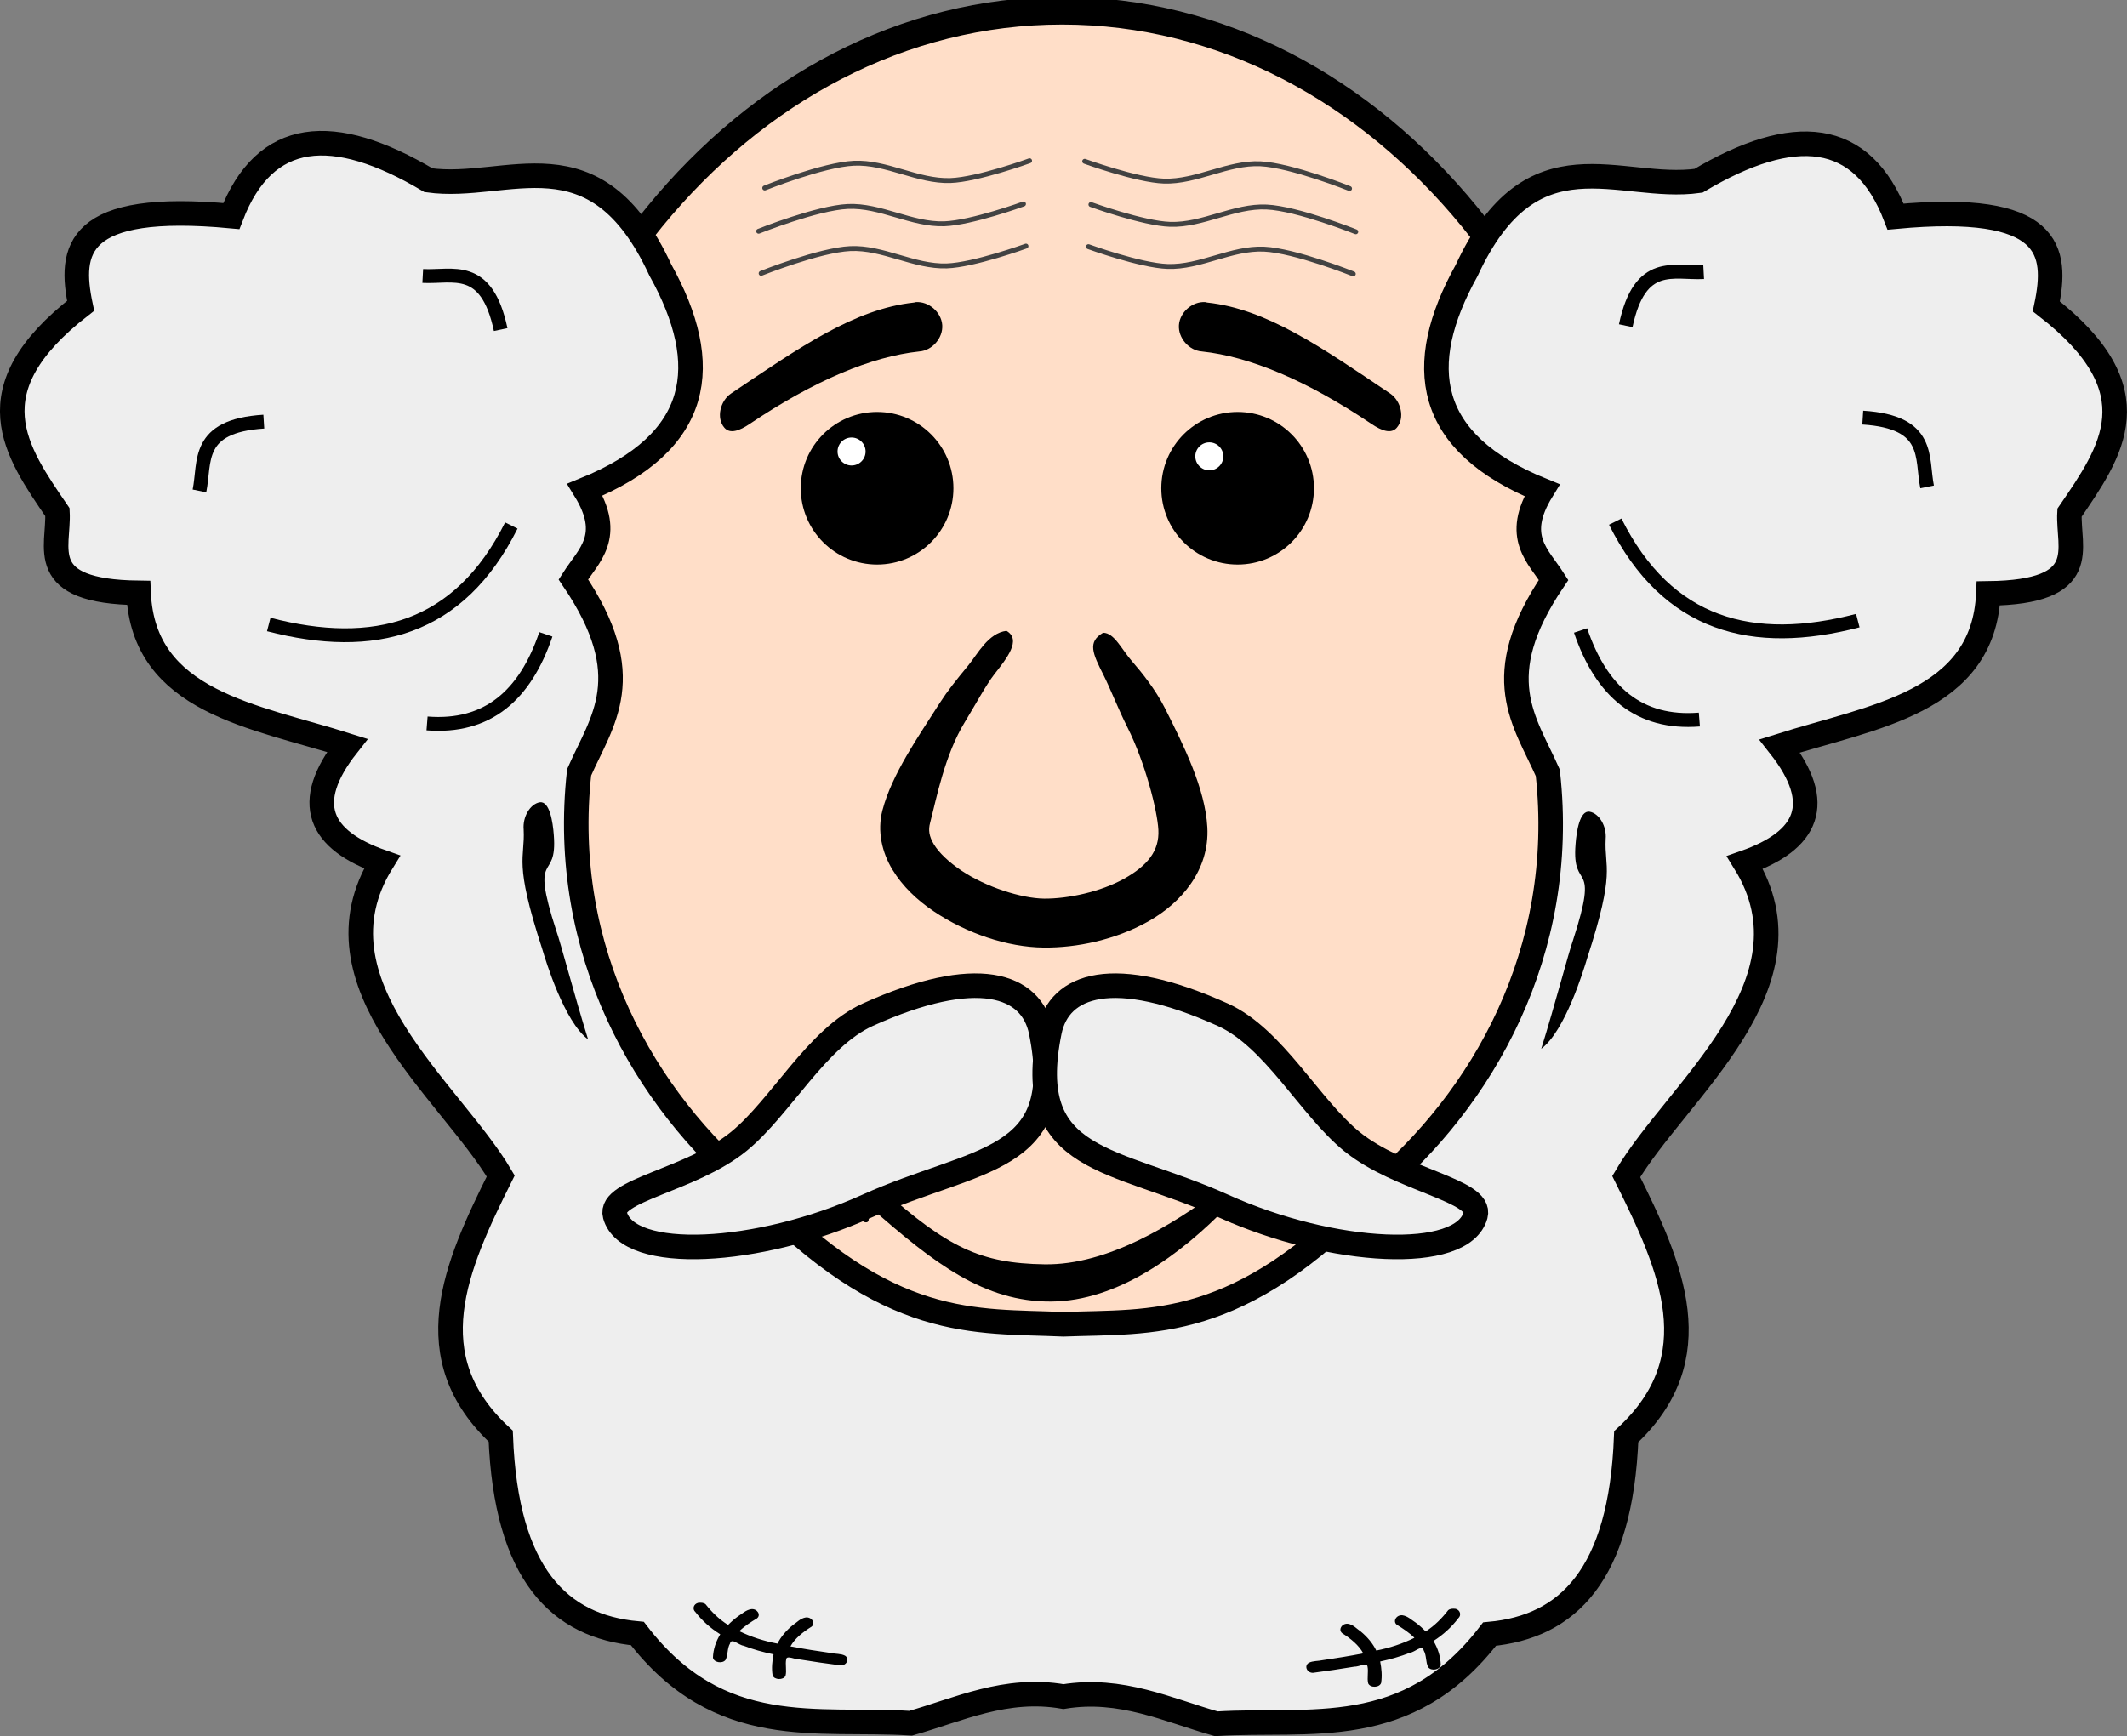 <?xml version="1.0" encoding="UTF-8" standalone="no"?>
<!-- Created with Inkscape (http://www.inkscape.org/) -->
<svg
    xmlns:inkscape="http://www.inkscape.org/namespaces/inkscape"
    xmlns:rdf="http://www.w3.org/1999/02/22-rdf-syntax-ns#"
    xmlns="http://www.w3.org/2000/svg"
    xmlns:cc="http://creativecommons.org/ns#"
    xmlns:dc="http://purl.org/dc/elements/1.1/"
    xmlns:sodipodi="http://sodipodi.sourceforge.net/DTD/sodipodi-0.dtd"
    id="svg2"
    sodipodi:docname="_svgclean2.svg"
    viewBox="0 0 153.45 125.28"
    version="1.1"
    inkscape:version="0.48.3.1 r9886"
  >
  <rect x="0" y="0" width="153.45" height="125.28" fill="#808080" stroke="none"/>
  <sodipodi:namedview
      id="base"
      fit-margin-left="0"
      inkscape:zoom="3.959798"
      borderopacity="1.0"
      inkscape:current-layer="layer1"
      inkscape:cx="69.89556"
      inkscape:cy="-869.93589"
      inkscape:window-maximized="0"
      showgrid="false"
      fit-margin-right="0"
      units="mm"
      inkscape:document-units="mm"
      bordercolor="#666666"
      inkscape:window-x="266"
      inkscape:window-y="169"
      fit-margin-bottom="0"
      inkscape:window-width="1024"
      inkscape:pageopacity="0.0"
      inkscape:pageshadow="2"
      pagecolor="#ffffff"
      inkscape:window-height="768"
      fit-margin-top="0"
  />
  <g
      id="layer1"
      inkscape:label="Ebene 1"
      inkscape:groupmode="layer"
      transform="translate(-108.83 -408.01)"
    >
    <g
        id="g3026"
      >
      <path
          id="path2985"
          sodipodi:rx="39.14341"
          sodipodi:ry="37.628181"
          style="color:#000000;stroke:#000000;stroke-width:1.48;fill:#ffdec8"
          sodipodi:type="arc"
          d="m222.74 445.51c0 20.781-17.525 37.628-39.143 37.628s-39.143-16.847-39.143-37.628 17.525-37.628 39.143-37.628 39.143 16.847 39.143 37.628z"
          transform="matrix(1.062 0 0 1.349 -9.528 -141.45)"
          sodipodi:cy="445.51303"
          sodipodi:cx="183.59523"
      />
      <path
          id="path3755"
          sodipodi:rx="4.7982244"
          sodipodi:ry="4.7982244"
          style="color:#000000;stroke:#000000;stroke-linecap:square;stroke-width:1.417;fill:#000000"
          sodipodi:type="arc"
          d="m68.185 433.9c0 2.65-2.148 4.798-4.798 4.798s-4.798-2.148-4.798-4.798 2.148-4.798 4.798-4.798 4.798 2.148 4.798 4.798z"
          transform="translate(108.72 9.344)"
          sodipodi:cy="433.8963"
          sodipodi:cx="63.387074"
      />
      <path
          id="path3755-0"
          sodipodi:rx="4.7982244"
          sodipodi:ry="4.7982244"
          style="color:#000000;stroke:#000000;stroke-linecap:square;stroke-width:1.417;fill:#000000"
          sodipodi:type="arc"
          d="m68.185 433.9c0 2.65-2.148 4.798-4.798 4.798s-4.798-2.148-4.798-4.798 2.148-4.798 4.798-4.798 4.798 2.148 4.798 4.798z"
          transform="translate(134.73 9.344)"
          sodipodi:cy="433.8963"
          sodipodi:cx="63.387074"
      />
      <path
          id="path3775"
          d="m195.54 492.79c-0.129 0.188 0.382 0.402 0.892 0.599 0.316 0.122 0.476 0.396 0.293 0.552-3.209 2.38-7.961 5.375-12.532 5.308-4.652-0.068-6.992-1.238-11.669-5.371 0.019-0.324 0.005-0.523 0.439-0.759 0.281-0.128 0.423-0.536 0.092-0.575-0.308-0.035-0.522 0.06-0.804 0.188-0.379 0.255-0.702 0.447-0.929 0.717-0.292 0.227-0.464 0.631-0.57 0.897-0.227 0.568-0.177 0.837-0.035 1.242 0.08 0.23 0.327 0.69 0.651 0.622 0.136-0.029 0.159-0.21 0.113-0.444 0.045-0.205-0.019-0.468 0.126-0.651 4.634 4.099 8.251 6.841 13.032 6.819 4.837-0.022 9.394-3.408 12.765-6.886 0.201 0.204 0.181 0.376 0.152 0.668-0.024 0.236-0.108 0.513 0.228 0.539 0.336 0.026 0.618-0.287 0.65-0.523 0.101-0.653 0.028-1.192-0.179-1.764-0.206-0.572-0.391-0.828-1.729-1.323-0.364-0.134-0.736 0.001-0.985 0.145z"
          sodipodi:nodetypes="cscsccsccsssccscsscsscc"
          style="block-progression:tb;text-indent:0;color:#000000;text-transform:none;fill:#000000"
          inkscape:connector-curvature="0"
      />
      <path
          id="path3797"
          d="m174.9 429.81c-0.042 0.009-0.084 0.019-0.125 0.031-4.295 0.458-8.258 3.237-13.212 6.57-0.769 0.524-1.082 1.769-0.469 2.469 0.397 0.453 1.068 0.235 1.837-0.289 4.662-3.136 8.779-4.852 12.219-5.219 0.933-0.065 1.722-0.974 1.657-1.906-0.066-0.933-0.974-1.722-1.907-1.656z"
          sodipodi:nodetypes="cccsccscc"
          style="block-progression:tb;text-indent:0;color:#000000;text-transform:none;fill:#000000"
          inkscape:connector-curvature="0"
      />
      <path
          id="path3797-8"
          d="m195.79 429.81c0.042 0.009 0.084 0.019 0.125 0.031 4.295 0.458 8.258 3.237 13.212 6.57 0.769 0.524 1.082 1.769 0.469 2.469-0.397 0.453-1.068 0.235-1.837-0.289-4.662-3.136-8.779-4.852-12.219-5.219-0.933-0.065-1.722-0.974-1.657-1.906 0.066-0.933 0.974-1.722 1.907-1.656z"
          sodipodi:nodetypes="cccsccscc"
          style="block-progression:tb;text-indent:0;color:#000000;text-transform:none;fill:#000000"
          inkscape:connector-curvature="0"
      />
      <path
          id="path3826"
          d="m176.64 458.72c-1.545 2.436-3.457 5.132-4.147 7.763-0.4 1.524-0.017 3.068 0.719 4.281 0.736 1.214 1.772 2.193 2.969 3 2.393 1.613 5.341 2.598 7.938 2.625 2.394 0.025 5.159-0.55 7.531-1.875 2.372-1.325 4.454-3.697 4.281-6.812-0.154-2.793-1.704-5.895-3.062-8.594-0.679-1.349-1.715-2.628-2.33-3.33-0.822-0.938-1.309-2.095-2.125-2.107-1.142 0.667-0.768 1.479 0.04 3.076 0.452 0.894 1.053 2.436 1.705 3.732 1.305 2.593 2.165 6.03 2.241 7.411 0.084 1.521-0.788 2.592-2.469 3.531-1.681 0.939-4.043 1.456-5.781 1.438-1.616-0.017-4.188-0.831-5.969-2.031-0.89-0.6-1.603-1.272-1.969-1.875-0.365-0.603-0.416-1.05-0.281-1.562 0.453-1.726 1.041-4.877 2.505-7.272 0.732-1.198 1.538-2.695 2.13-3.451 0.902-1.153 1.982-2.492 0.875-3.134-1.321 0.159-2.095 1.69-2.746 2.482-0.928 1.131-1.487 1.823-2.054 2.705z"
          sodipodi:nodetypes="cscscsssscsscssssssscsc"
          style="block-progression:tb;text-indent:0;color:#000000;text-transform:none;fill:#000000"
          inkscape:connector-curvature="0"
      />
      <path
          id="path3830"
          sodipodi:rx="0.31567267"
          sodipodi:ry="0.41037446"
          style="color:#000000;fill:#ffffff"
          sodipodi:type="arc"
          d="m171.03 439.29c0 0.227-0.141 0.41-0.316 0.41-0.174 0-0.316-0.184-0.316-0.41s0.141-0.41 0.316-0.41c0.174 0 0.316 0.184 0.316 0.41z"
          transform="matrix(3.2 0 0 2.462 -376.02 -640.94)"
          sodipodi:cy="439.29428"
          sodipodi:cx="170.71577"
      />
      <path
          id="path3830-8"
          sodipodi:rx="0.31567267"
          sodipodi:ry="0.41037446"
          style="color:#000000;fill:#ffffff"
          sodipodi:type="arc"
          d="m171.03 439.29c0 0.227-0.141 0.41-0.316 0.41-0.174 0-0.316-0.184-0.316-0.41s0.141-0.41 0.316-0.41c0.174 0 0.316 0.184 0.316 0.41z"
          transform="matrix(3.2 0 0 2.462 -350.21 -640.59)"
          sodipodi:cy="439.29428"
          sodipodi:cx="170.71577"
      />
      <g
          id="g4115"
          transform="translate(-48.571 -90.714)"
        >
        <path
            id="path3869-8"
            sodipodi:nodetypes="ccccccccccccccccccccccccccccccccccc"
            style="stroke:#000000;stroke-width:1.772;fill:#eeeeee"
            inkscape:connector-curvature="0"
            d="m245.15 623.12c6.767-0.423 13.774 1.271 19.715-6.474 5.628-0.518 9.475-4.252 9.858-14.243 6.167-5.706 3.276-12.223 0-18.774 3.62-6.148 13.976-13.925 8.562-22.659 4.514-1.585 5.796-4.243 2.509-8.416 6.725-2.128 14.715-3.113 15.055-11.006 7.526-0.093 5.711-3.285 5.855-5.827 3.013-4.41 6.183-8.797-1.673-14.89 0.852-4.048 0.365-7.53-10.873-6.474-2.41-6.272-7.349-6.671-14.219-2.59-5.722 0.805-12.016-3.712-16.728 6.474-3.818 6.872-2.995 12.437 5.436 15.861-2.077 3.374-0.269 4.743 0.836 6.474-4.771 7.03-2.056 10.196-0.418 13.919 1.435 12.936-4.749 23.633-12.546 30.104-9.796 10.261-16.014 9.443-22.395 9.691-6.381-0.288-12.599 0.53-22.395-9.731-7.796-6.47-13.981-17.168-12.546-30.104 1.638-3.723 4.353-6.889-0.418-13.919 1.106-1.731 2.913-3.1 0.836-6.474 8.432-3.424 9.255-8.989 5.436-15.861-4.712-10.186-11.006-5.669-16.728-6.474-6.869-4.082-11.808-3.682-14.219 2.59-11.238-1.056-11.725 2.426-10.873 6.474-7.856 6.093-4.686 10.479-1.673 14.89 0.144 2.542-1.671 5.733 5.855 5.827 0.34 7.893 8.33 8.878 15.055 11.006-3.287 4.173-2.005 6.831 2.509 8.416-5.413 8.734 4.942 16.51 8.562 22.659-3.276 6.551-6.167 13.069 0 18.774 0.383 9.991 4.23 13.724 9.858 14.243 5.942 7.745 12.948 6.051 19.715 6.474 3.449-0.974 6.871-2.648 11.025-1.922 4.154-0.686 7.576 0.988 11.025 1.962z"
        />
        <path
            id="path3889"
            sodipodi:nodetypes="cc"
            style="stroke:#000000;stroke-width:1px;fill:none"
            inkscape:connector-curvature="0"
            d="m176.79 543.79c7.574 1.971 13.73 0.395 17.5-7.143"
        />
        <path
            id="path3891"
            sodipodi:nodetypes="cc"
            style="stroke:#000000;stroke-width:1px;fill:none"
            inkscape:connector-curvature="0"
            d="m188.21 550.93c4.35 0.345 7.077-2.014 8.571-6.429"
        />
        <path
            id="path3893"
            sodipodi:nodetypes="cc"
            style="stroke:#000000;stroke-width:1px;fill:none"
            inkscape:connector-curvature="0"
            d="m171.79 534.15c0.428-2.115-0.294-4.689 4.643-5"
        />
        <path
            id="path3893-9"
            style="stroke:#000000;stroke-width:1px;fill:none"
            d="m187.9 518.64c2.154 0.116 4.597-0.973 5.622 3.867"
            sodipodi:nodetypes="cc"
            inkscape:connector-curvature="0"
            inkscape:transform-center-x="-3.31085"
        />
        <path
            id="path3889-4"
            sodipodi:nodetypes="cc"
            style="stroke:#000000;stroke-width:1px;fill:none"
            inkscape:connector-curvature="0"
            d="m291.43 543.51c-7.574 1.971-13.73 0.395-17.5-7.143"
        />
        <path
            id="path3891-1"
            sodipodi:nodetypes="cc"
            style="stroke:#000000;stroke-width:1px;fill:none"
            inkscape:connector-curvature="0"
            d="m280 550.65c-4.35 0.345-7.077-2.014-8.571-6.429"
        />
        <path
            id="path3893-8"
            sodipodi:nodetypes="cc"
            style="stroke:#000000;stroke-width:1px;fill:none"
            inkscape:connector-curvature="0"
            d="m296.43 533.86c-0.428-2.115 0.294-4.689-4.643-5"
        />
        <path
            id="path3893-9-7"
            style="stroke:#000000;stroke-width:1px;fill:none"
            d="m280.31 518.36c-2.154 0.116-4.597-0.973-5.622 3.867"
            sodipodi:nodetypes="cc"
            inkscape:connector-curvature="0"
            inkscape:transform-center-x="3.31085"
        />
        <path
            id="path3962"
            style="block-progression:tb;text-indent:0;color:#000000;text-transform:none;fill:#000000"
            inkscape:connector-curvature="0"
            d="m207.77 614.39c-0.344 0.086-0.435 0.457-0.202 0.662 0.473 0.615 1.082 1.165 1.795 1.609-0.319 0.52-0.507 1.098-0.527 1.677 0.036 0.35 0.679 0.472 0.909 0.172 0.193-0.37 0.104-0.807 0.321-1.18 0.1-0.446 0.638 0.12 0.979 0.156 0.691 0.267 1.42 0.466 2.162 0.622-0.101 0.499-0.149 1.014-0.067 1.515 0.119 0.338 0.778 0.36 0.932 0.031 0.1-0.392-0.035-0.806 0.052-1.205 0.051-0.287 0.648 0.043 0.943 0.023 0.993 0.164 1.994 0.305 2.993 0.434 0.439 0.003 0.65-0.495 0.298-0.705-0.293-0.15-0.672-0.115-1-0.189-0.982-0.139-1.961-0.293-2.932-0.478 0.323-0.581 0.904-1.038 1.522-1.424 0.311-0.248 0.013-0.718-0.421-0.664-0.388 0.063-0.634 0.359-0.926 0.55-0.474 0.383-0.86 0.837-1.112 1.338-0.968-0.183-1.901-0.483-2.75-0.898 0.363-0.358 0.814-0.649 1.272-0.924 0.313-0.246 0.019-0.717-0.415-0.666-0.383 0.059-0.646 0.329-0.943 0.512-0.263 0.193-0.506 0.404-0.726 0.629-0.655-0.41-1.179-0.935-1.62-1.493-0.14-0.122-0.347-0.124-0.536-0.104z"
        />
        <path
            id="path3962-7"
            style="block-progression:tb;text-indent:0;color:#000000;text-transform:none;fill:#000000"
            inkscape:connector-curvature="0"
            d="m262.41 614.82c0.344 0.087 0.435 0.467 0.202 0.678-0.473 0.629-1.082 1.191-1.795 1.645 0.319 0.532 0.507 1.123 0.527 1.716-0.036 0.358-0.679 0.483-0.909 0.176-0.193-0.378-0.104-0.826-0.321-1.207-0.1-0.457-0.638 0.123-0.979 0.16-0.691 0.274-1.42 0.477-2.162 0.636 0.101 0.51 0.149 1.037 0.067 1.55-0.119 0.345-0.778 0.368-0.932 0.032-0.1-0.401 0.035-0.825-0.052-1.233-0.051-0.293-0.648 0.044-0.943 0.024-0.993 0.167-1.994 0.312-2.993 0.444-0.439 0.003-0.65-0.507-0.298-0.721 0.293-0.154 0.672-0.117 1-0.193 0.982-0.143 1.961-0.3 2.932-0.489-0.323-0.594-0.904-1.062-1.522-1.456-0.311-0.253-0.013-0.734 0.421-0.679 0.388 0.065 0.634 0.368 0.926 0.563 0.474 0.392 0.86 0.857 1.112 1.368 0.968-0.188 1.901-0.494 2.75-0.919-0.363-0.366-0.814-0.664-1.272-0.945-0.313-0.252-0.019-0.733 0.415-0.681 0.383 0.061 0.646 0.336 0.943 0.523 0.263 0.198 0.506 0.413 0.726 0.643 0.655-0.419 1.179-0.956 1.62-1.528 0.14-0.125 0.347-0.127 0.536-0.106z"
        />
        <path
            id="path4013"
            sodipodi:nodetypes="ccccccc"
            style="block-progression:tb;text-indent:0;color:#000000;text-transform:none;fill:#000000"
            inkscape:connector-curvature="0"
            d="m196.34 556.62c-0.693 0.119-1.243 1.053-1.16 1.969 0.107 2.16-0.743 2.225 1.334 8.6 0.261 0.885 1.602 5.275 3.314 6.54-0.998-3.198-1.977-6.963-2.287-7.819-1.977-6.071 0.1-3.385-0.188-6.938-0.067-0.936-0.305-2.46-1.013-2.351z"
        />
        <path
            id="path4013-5"
            sodipodi:nodetypes="ccccccc"
            style="block-progression:tb;text-indent:0;color:#000000;text-transform:none;fill:#000000"
            inkscape:connector-curvature="0"
            d="m272.08 557.3c0.693 0.119 1.243 1.053 1.16 1.969-0.107 2.16 0.743 2.225-1.334 8.6-0.261 0.885-1.602 5.275-3.314 6.54 0.998-3.198 1.977-6.963 2.287-7.819 1.977-6.071-0.1-3.385 0.188-6.938 0.067-0.936 0.305-2.46 1.013-2.351z"
        />
      </g
      >
      <path
          id="path4052"
          d="m171.39 495.04c-7.861 3.551-17.26 4.058-18.19 0.664-0.493-1.8 5.478-2.51 8.929-5.324 3.054-2.492 5.614-7.477 9.305-9.144 7.861-3.551 11.809-2.218 12.507 1.23 1.939 9.581-4.69 9.023-12.552 12.575z"
          sodipodi:nodetypes="ssssss"
          style="color:#000000;stroke:#000000;stroke-width:1.772;fill:#eeeeee"
          inkscape:connector-curvature="0"
      />
      <path
          id="path4052-4"
          d="m197.09 495.04c7.861 3.551 17.26 4.058 18.19 0.664 0.493-1.8-5.478-2.51-8.929-5.324-3.054-2.492-5.614-7.477-9.305-9.144-7.861-3.551-11.809-2.218-12.507 1.23-1.939 9.581 4.69 9.023 12.552 12.575z"
          sodipodi:nodetypes="ssssss"
          style="color:#000000;stroke:#000000;stroke-width:1.772;fill:#eeeeee"
          inkscape:connector-curvature="0"
      />
      <g
          id="g4997"
          transform="translate(-.639 -5.435)"
        >
        <path
            id="path4837"
            sodipodi:nodetypes="cssc"
            style="stroke:#424242;stroke-linecap:round;stroke-width:.354;fill:none"
            inkscape:connector-curvature="0"
            d="m164.64 427.01s4.207-1.682 6.429-1.786c2.356-0.11 4.607 1.329 6.964 1.25 1.962-0.066 5.714-1.429 5.714-1.429"
        />
        <path
            id="path4837-3"
            sodipodi:nodetypes="cssc"
            style="stroke:#424242;stroke-linecap:round;stroke-width:.354;fill:none"
            inkscape:connector-curvature="0"
            d="m164.2 430.13s4.207-1.682 6.429-1.786c2.356-0.11 4.607 1.329 6.964 1.25 1.962-0.066 5.714-1.429 5.714-1.429"
        />
        <path
            id="path4837-0"
            sodipodi:nodetypes="cssc"
            style="stroke:#424242;stroke-linecap:round;stroke-width:.354;fill:none"
            inkscape:connector-curvature="0"
            d="m164.38 433.17s4.207-1.682 6.429-1.786c2.356-0.11 4.607 1.329 6.964 1.25 1.962-0.066 5.714-1.429 5.714-1.429"
        />
        <path
            id="path4837-39"
            sodipodi:nodetypes="cssc"
            style="stroke:#424242;stroke-linecap:round;stroke-width:.354;fill:none"
            inkscape:connector-curvature="0"
            d="m206.83 427.05s-4.207-1.682-6.429-1.786c-2.356-0.11-4.607 1.329-6.964 1.25-1.962-0.066-5.714-1.429-5.714-1.429"
        />
        <path
            id="path4837-3-3"
            sodipodi:nodetypes="cssc"
            style="stroke:#424242;stroke-linecap:round;stroke-width:.354;fill:none"
            inkscape:connector-curvature="0"
            d="m207.28 430.17s-4.207-1.682-6.429-1.786c-2.356-0.11-4.607 1.329-6.964 1.25-1.962-0.066-5.714-1.429-5.714-1.429"
        />
        <path
            id="path4837-0-3"
            sodipodi:nodetypes="cssc"
            style="stroke:#424242;stroke-linecap:round;stroke-width:.354;fill:none"
            inkscape:connector-curvature="0"
            d="m207.1 433.21s-4.207-1.682-6.429-1.786c-2.356-0.11-4.607 1.329-6.964 1.25-1.962-0.066-5.714-1.429-5.714-1.429"
        />
      </g
      >
    </g
    >
  </g
  >
</svg
>
